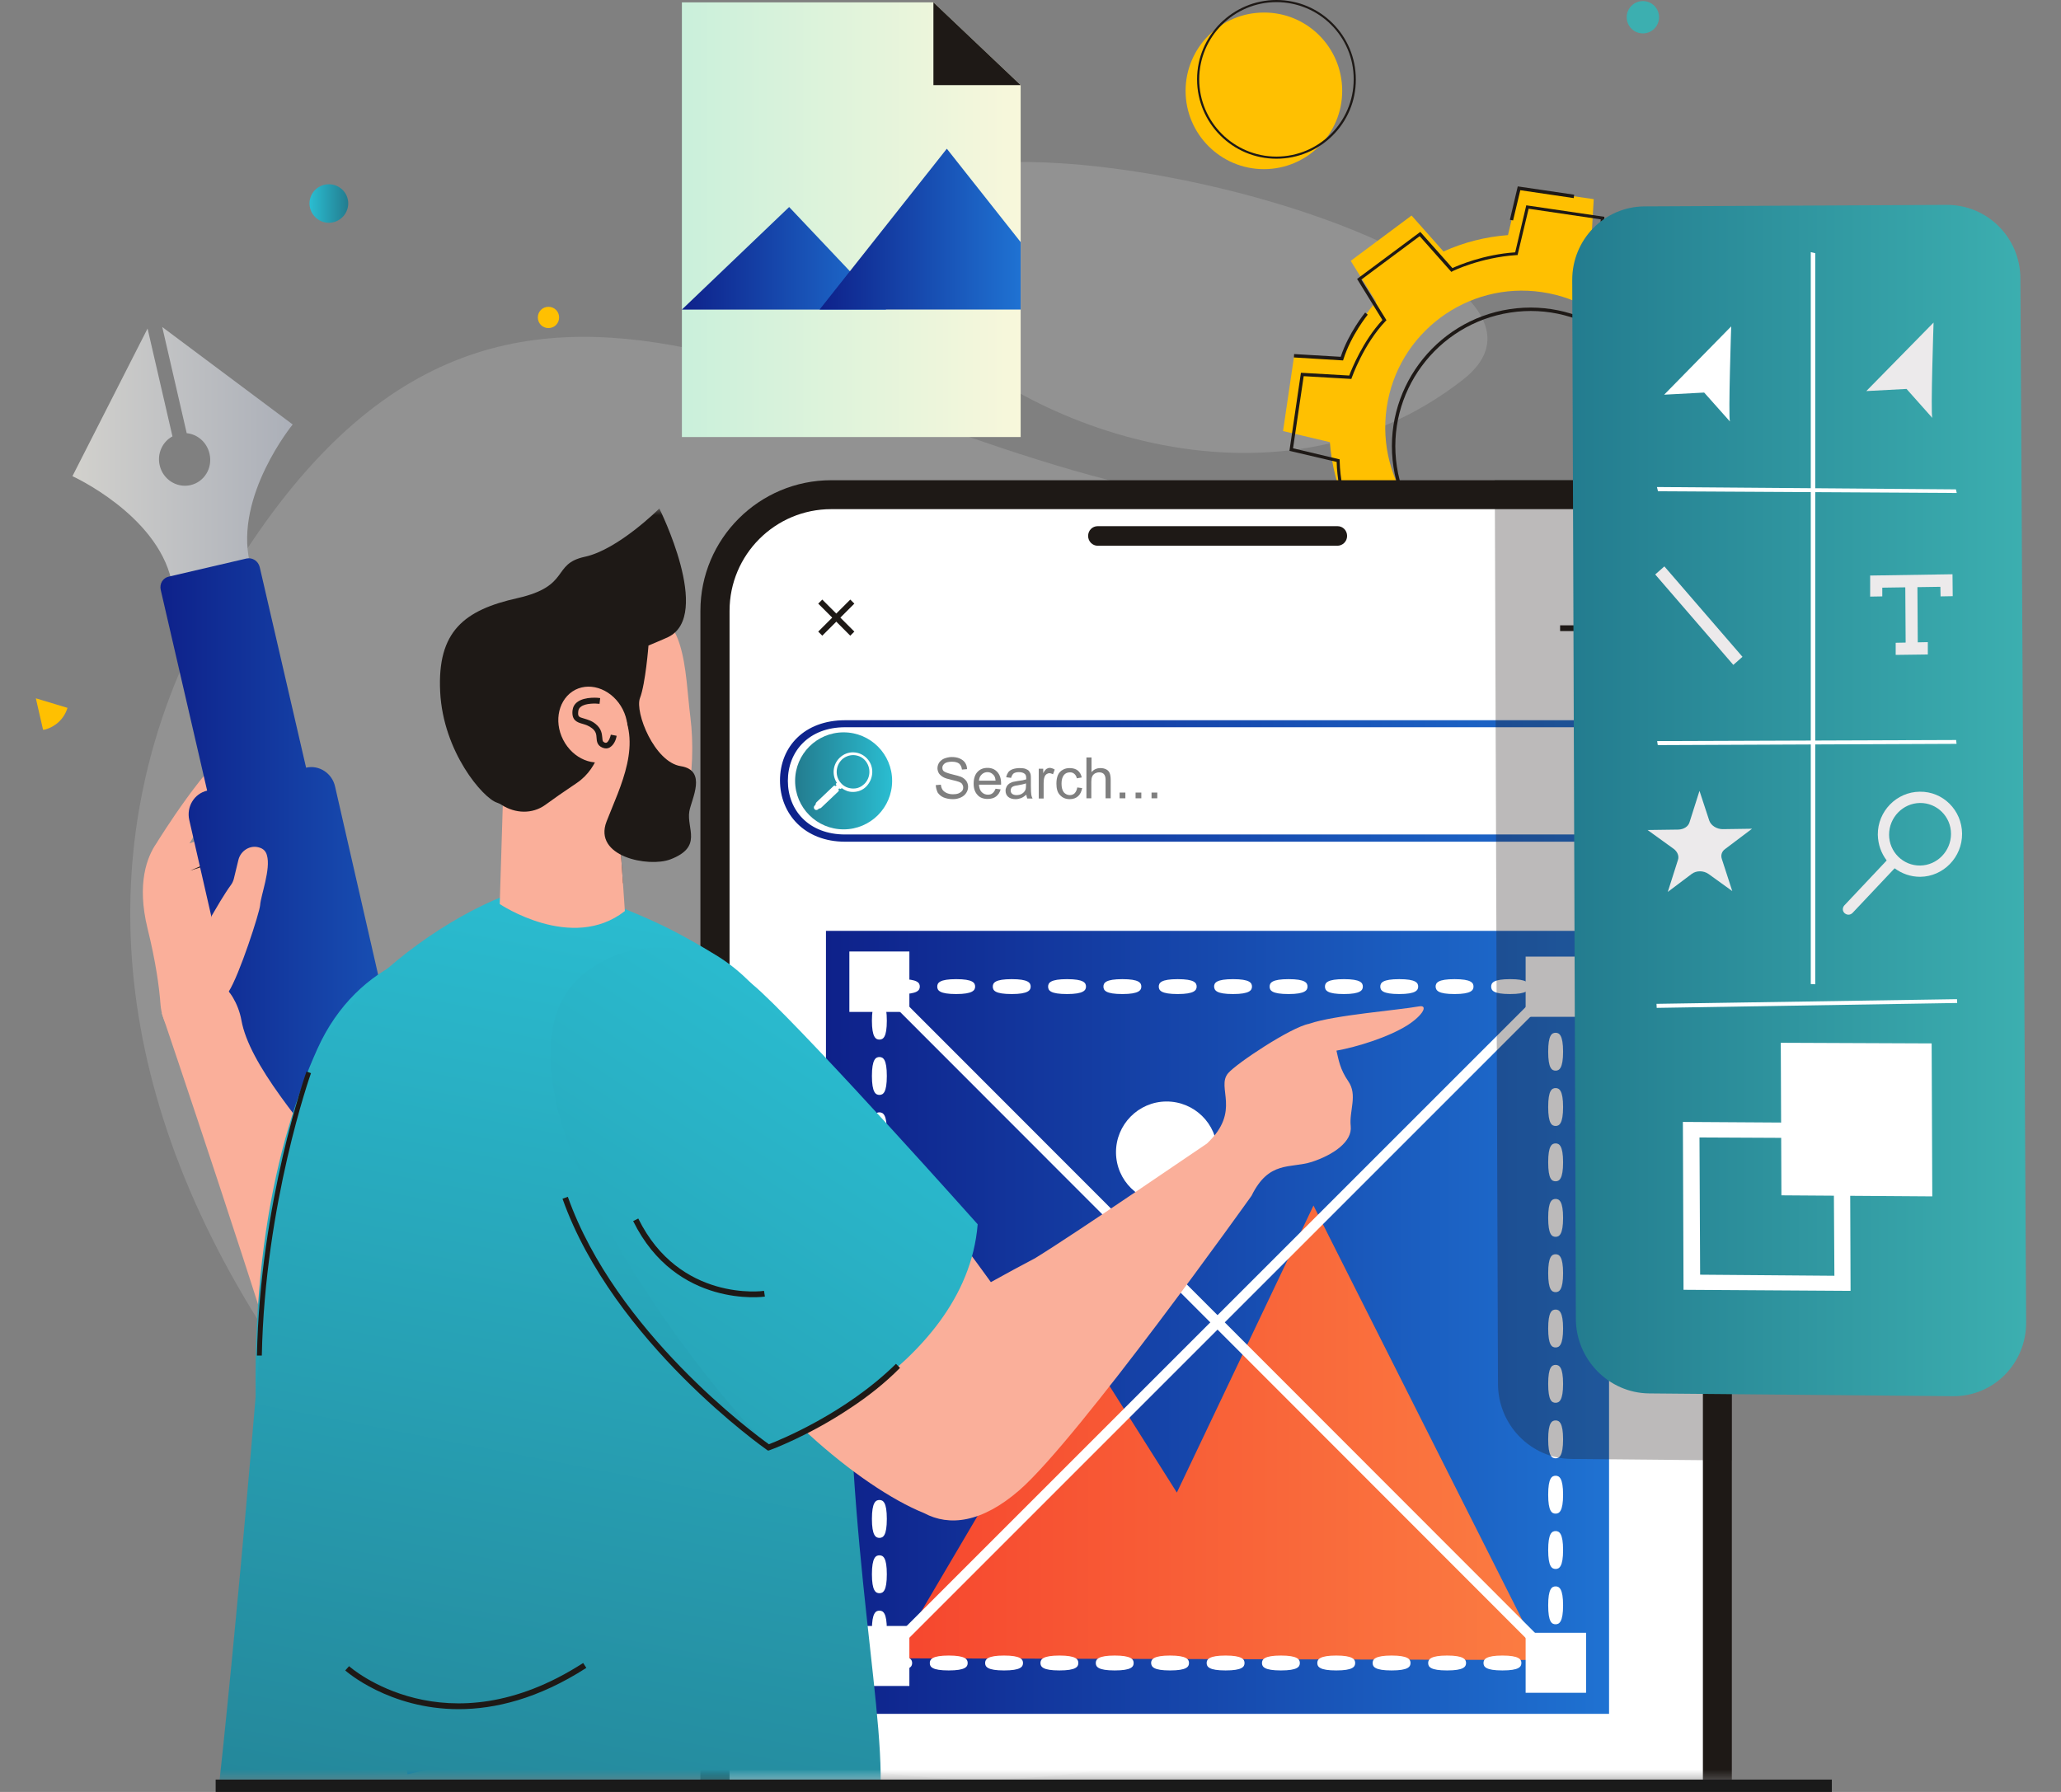<svg width="230" height="200" viewBox="0 0 230 200" fill="none" xmlns="http://www.w3.org/2000/svg">
<rect x="0" y="0" width="230" height="200" fill="#808080" stroke="none"/>
<g opacity="0.7">
<path opacity="0.2" d="M163.249 42.389C141.948 59.012 112.62 46.972 102.86 35.336C74.031 0.974 184.551 25.766 163.249 42.389Z" fill="white"/>
</g>
<g opacity="0.7">
<path opacity="0.2" d="M196.306 147.661C182.342 171.598 154.819 192.068 124.375 197.293C119.459 198.148 114.472 198.575 109.438 198.575C108.251 198.575 107.063 198.551 105.876 198.504C85.62 197.649 65.031 189.361 46.983 170.458C19.127 141.249 10.863 112.681 15.945 88.103C17.417 80.955 20.029 74.139 23.639 67.751C55.175 11.612 91.794 49.893 135.893 56.044C166.313 60.294 200.343 69.176 207.728 96.723C211.267 109.903 208.583 126.597 196.306 147.661Z" fill="white"/>
</g>
<path d="M21.003 116.718C19.198 115.935 18.082 114.106 17.916 112.159C17.773 110.14 17.37 107.291 16.467 103.634C15.232 98.599 16.42 95.607 17.465 94.111C17.607 93.873 23.354 84.588 26.394 83.187C27.059 82.878 28.032 83.686 27.51 84.327C25.539 86.797 21.146 94.135 21.146 94.135C21.146 94.135 28.507 91.404 29.053 92.211C29.362 92.686 29.956 95.275 30.407 97.412C30.668 98.623 30.027 99.858 28.911 100.333C26.774 101.259 25.206 102.185 24.921 102.684C24.636 103.206 24.85 104.037 25.04 104.607C28.198 106.626 26.394 111.233 25.729 112.634C25.159 116.98 22.974 117.597 21.003 116.718Z" fill="#FAAF9A"/>
<path d="M30.217 96.984L23.14 100.048C23.14 100.024 27.439 97.412 30.217 96.984Z" fill="#1E1916"/>
<path d="M29.79 94.419L21.217 97.174C21.217 97.174 26.964 94.586 29.79 94.419Z" fill="#1E1916"/>
<path d="M8.084 53.146L16.42 36.761L16.467 36.666L19.246 48.706C18.13 49.299 17.512 50.629 17.821 51.935C18.177 53.503 19.721 54.5 21.264 54.144C22.808 53.788 23.758 52.22 23.378 50.629C23.093 49.371 22.048 48.468 20.837 48.349L18.106 36.499L32.663 47.376C32.663 47.376 26.156 55.331 27.866 62.74L19.127 64.759C17.441 57.397 8.084 53.146 8.084 53.146Z" fill="url(#paint0_linear_585_9139)"/>
<path d="M61.754 194.277L37.389 87.77C37.056 86.298 35.608 85.348 34.159 85.681L28.982 63.287C28.816 62.622 28.175 62.194 27.51 62.337L18.842 64.356C18.177 64.498 17.773 65.163 17.94 65.852L23.117 88.245C21.668 88.578 20.789 90.05 21.122 91.522L45.487 198.029L61.754 194.277Z" fill="url(#paint1_linear_585_9139)"/>
<path d="M161.849 73.189L170.231 74.424L171.466 69.2C173.983 69.01 176.406 68.392 178.662 67.371L182.224 71.385L189.015 66.326L186.19 61.767C187.804 59.891 189.087 57.754 189.989 55.403L195.332 55.711L196.567 47.329L191.343 46.094C191.153 43.577 190.535 41.154 189.514 38.898L193.527 35.336L188.469 28.544L183.91 31.37C182.034 29.756 179.896 28.473 177.545 27.571L177.854 22.228L169.519 21.017L168.284 26.241C165.767 26.431 163.345 27.048 161.089 28.07L157.526 24.056L150.735 29.114L153.561 33.674C151.946 35.55 150.664 37.687 149.761 40.038L144.418 39.73L143.183 48.112L148.408 49.347C148.597 51.864 149.215 54.287 150.236 56.543L146.223 60.105L151.281 66.896L155.84 64.07C157.716 65.685 159.854 66.968 162.205 67.87L161.849 73.189ZM154.748 45.5C155.959 37.165 163.725 31.37 172.084 32.605C180.419 33.84 186.213 41.582 184.978 49.941C183.744 58.276 176.002 64.07 167.643 62.836C159.308 61.601 153.537 53.859 154.748 45.5Z" fill="#FFC001"/>
<path d="M168.498 24.531L169.376 20.803L175.669 21.729L175.622 22.109L169.661 21.23L168.854 24.602L168.498 24.531Z" fill="#1E1916"/>
<path d="M144.394 39.895L144.418 39.516L149.619 39.824C150.497 37.141 152.326 34.908 152.35 34.885L152.635 35.122C152.611 35.146 150.782 37.402 149.927 40.085L149.88 40.228L144.394 39.895Z" fill="#1E1916"/>
<path d="M158.453 58.157L158.714 57.896C167.025 66.588 176.833 61.102 176.928 61.031L177.118 61.363C177.023 61.434 166.978 67.039 158.453 58.157Z" fill="#1E1916"/>
<path d="M174.696 68.582C176.833 67.989 178.567 67.229 178.59 67.229L178.709 67.181L180.015 68.653L179.73 68.891L178.614 67.632C178.187 67.822 176.643 68.44 174.815 68.962L174.696 68.582Z" fill="#1E1916"/>
<path d="M143.896 50.32L145.178 41.605L150.569 41.914C150.83 41.225 152.088 38.067 154.273 35.716L151.447 31.133L158.5 25.884L162.086 29.922C162.703 29.637 165.553 28.402 169.091 28.164L170.326 22.916L179.042 24.198L178.733 29.589C179.469 29.874 183.031 31.323 184.955 33.294L189.538 30.468L194.786 37.521L190.773 41.083C191.081 41.676 192.316 44.217 192.53 48.088L197.778 49.323L196.496 58.038L191.105 57.73C190.844 58.418 189.562 61.648 187.401 63.928L190.227 68.511L183.174 73.759L179.588 69.722C178.97 70.031 176.192 71.313 172.582 71.479L171.347 76.728L162.632 75.445L162.941 70.055C162.276 69.817 159.355 68.725 156.743 66.35L152.16 69.176L146.911 62.123L150.925 58.561C150.592 57.943 149.262 55.26 149.167 51.555L143.896 50.32ZM145.487 41.985L144.299 50.035L149.5 51.27V51.413C149.595 55.616 151.281 58.489 151.281 58.513L151.352 58.656L147.363 62.194L152.207 68.701L156.743 65.899L156.838 65.994C159.782 68.701 163.107 69.746 163.131 69.769L163.273 69.817L162.965 75.136L171.015 76.324L172.25 71.147H172.392C176.501 70.957 179.493 69.366 179.516 69.342L179.635 69.271L183.174 73.26L189.704 68.392L186.902 63.856L186.997 63.761C189.443 61.268 190.749 57.492 190.773 57.445L190.82 57.302L196.14 57.611L197.327 49.56L192.15 48.326V48.183C191.936 43.814 190.369 41.083 190.345 41.059L190.274 40.916L194.264 37.378L189.419 30.871L184.86 33.721L184.765 33.602C182.746 31.465 178.495 29.85 178.448 29.85L178.329 29.803L178.638 24.483L170.588 23.296L169.353 28.473H169.21C165.221 28.734 162.11 30.254 162.086 30.278L161.967 30.349L158.429 26.359L151.922 31.204L154.724 35.74L154.629 35.835C152.16 38.423 150.877 42.104 150.853 42.151L150.806 42.294L145.487 41.985Z" fill="#1E1916"/>
<path d="M155.508 52.125C154.226 43.695 160.044 35.787 168.474 34.505C176.904 33.222 184.812 39.041 186.095 47.471C187.377 55.901 181.559 63.809 173.128 65.091C164.698 66.397 156.79 60.579 155.508 52.125ZM185.738 47.542C184.48 39.302 176.762 33.626 168.545 34.885C160.305 36.143 154.629 43.861 155.888 52.078C157.147 60.318 164.864 65.994 173.081 64.735C181.298 63.477 186.997 55.759 185.738 47.542Z" fill="#1E1916"/>
<path d="M7.515 79.055L7.538 79.008L4 77.939L4.807 81.454L4.997 81.43C6.137 81.145 7.135 80.266 7.515 79.055Z" fill="#FFC001"/>
<path d="M185.145 1.923C185.145 2.921 184.337 3.728 183.34 3.728C182.343 3.728 181.535 2.921 181.535 1.923C181.535 0.926 182.343 0.119 183.34 0.119C184.337 0.119 185.145 0.926 185.145 1.923Z" fill="#3CAFB0"/>
<path d="M62.395 35.431C62.395 36.096 61.872 36.618 61.207 36.618C60.542 36.618 60.02 36.096 60.02 35.431C60.02 34.766 60.542 34.244 61.207 34.244C61.872 34.244 62.395 34.766 62.395 35.431Z" fill="#FFC001"/>
<path d="M38.861 22.703C38.861 23.89 37.887 24.864 36.7 24.864C35.513 24.864 34.539 23.89 34.539 22.703C34.539 21.515 35.513 20.565 36.7 20.565C37.887 20.565 38.861 21.515 38.861 22.703Z" fill="url(#paint2_linear_585_9139)"/>
<mask id="mask0_585_9139" style="mask-type:luminance" maskUnits="userSpaceOnUse" x="70" y="52" width="126" height="147">
<path d="M195.475 52.102H70.873V198.623H195.475V52.102Z" fill="white"/>
</mask>
<g mask="url(#mask0_585_9139)">
<path d="M193.266 68.178V260.009C193.266 268.06 186.712 274.59 178.685 274.59H140.31V274.567H91.889C88.73 274.377 85.833 273.189 83.53 271.289C80.253 268.606 78.163 264.545 78.163 260.009V68.178C78.163 60.128 84.717 53.598 92.767 53.598H178.685C186.736 53.598 193.266 60.128 193.266 68.178Z" fill="#1E1916"/>
<path d="M190.037 68.178V260.009C190.037 266.279 184.955 271.361 178.685 271.361H92.767C86.498 271.361 81.416 266.279 81.416 260.009V68.178C81.416 61.909 86.498 56.827 92.767 56.827H178.685C184.955 56.827 190.037 61.909 190.037 68.178Z" fill="white"/>
<path d="M149.262 58.727H122.499C121.905 58.727 121.43 59.202 121.43 59.819C121.43 60.413 121.905 60.912 122.499 60.912H149.239C149.832 60.912 150.331 60.437 150.331 59.819C150.331 59.202 149.856 58.727 149.262 58.727Z" fill="#1E1916"/>
<path d="M94.888 66.918L91.31 70.494L91.764 70.948L95.341 67.372L94.888 66.918Z" fill="#1E1916"/>
<path d="M91.764 66.918L91.311 67.372L94.887 70.949L95.341 70.495L91.764 66.918Z" fill="#1E1916"/>
<path d="M179.849 69.793H174.102V70.435H179.849V69.793Z" fill="#1E1916"/>
<path d="M179.564 103.895H92.174V191.285H179.564V103.895Z" fill="url(#paint3_linear_585_9139)"/>
<path d="M172.131 185.277L146.579 134.552L131.333 166.587L120.623 149.632L99.726 185.087L172.131 185.277Z" fill="url(#paint4_linear_585_9139)"/>
<path d="M124.541 128.639C124.565 131.774 127.13 134.267 130.241 134.243C133.375 134.22 135.869 131.655 135.845 128.544C135.821 125.409 133.257 122.916 130.146 122.94C127.035 122.963 124.518 125.528 124.541 128.639Z" fill="white"/>
<path d="M98.558 109.442L97.752 110.248L173.199 185.759L174.005 184.953L98.558 109.442Z" fill="white"/>
<path d="M173.214 109.444L97.736 184.923L98.542 185.729L174.02 110.25L173.214 109.444Z" fill="white"/>
<path d="M99.678 186.44C101.53 186.44 101.791 186.036 101.791 185.609C101.791 185.205 101.53 184.778 99.678 184.778C97.826 184.778 97.564 185.205 97.564 185.609C97.564 186.036 97.826 186.44 99.678 186.44Z" fill="white"/>
<path d="M105.876 186.44C107.728 186.44 107.989 186.036 107.989 185.609C107.989 185.205 107.752 184.778 105.876 184.778C104.024 184.778 103.762 185.205 103.762 185.609C103.762 186.036 104 186.44 105.876 186.44Z" fill="white"/>
<path d="M112.05 186.44C113.903 186.44 114.164 186.036 114.164 185.609C114.164 185.205 113.903 184.778 112.05 184.778C110.198 184.778 109.937 185.205 109.937 185.609C109.937 186.036 110.198 186.44 112.05 186.44Z" fill="white"/>
<path d="M118.225 186.44C120.077 186.44 120.338 186.036 120.338 185.609C120.338 185.205 120.101 184.778 118.225 184.778C116.372 184.778 116.111 185.205 116.111 185.609C116.111 186.036 116.372 186.44 118.225 186.44Z" fill="white"/>
<path d="M124.399 186.44C126.251 186.44 126.512 186.036 126.512 185.609C126.512 185.205 126.251 184.778 124.399 184.778C122.547 184.778 122.285 185.205 122.285 185.609C122.285 186.036 122.547 186.44 124.399 186.44Z" fill="white"/>
<path d="M130.573 186.44C132.426 186.44 132.687 186.036 132.687 185.609C132.687 185.205 132.426 184.778 130.573 184.778C128.721 184.778 128.46 185.205 128.46 185.609C128.483 186.036 128.721 186.44 130.573 186.44Z" fill="white"/>
<path d="M136.771 186.44C138.624 186.44 138.885 186.036 138.885 185.609C138.885 185.205 138.624 184.778 136.771 184.778C134.919 184.778 134.658 185.205 134.658 185.609C134.658 186.036 134.919 186.44 136.771 186.44Z" fill="white"/>
<path d="M142.946 186.44C144.798 186.44 145.059 186.036 145.059 185.609C145.059 185.205 144.798 184.778 142.946 184.778C141.093 184.778 140.832 185.205 140.832 185.609C140.832 186.036 141.093 186.44 142.946 186.44Z" fill="white"/>
<path d="M149.12 186.44C150.972 186.44 151.233 186.036 151.233 185.609C151.233 185.205 150.972 184.778 149.12 184.778C147.268 184.778 147.006 185.205 147.006 185.609C147.006 186.036 147.268 186.44 149.12 186.44Z" fill="white"/>
<path d="M155.294 186.44C157.146 186.44 157.408 186.036 157.408 185.609C157.408 185.205 157.146 184.778 155.294 184.778C153.442 184.778 153.181 185.205 153.181 185.609C153.181 186.036 153.442 186.44 155.294 186.44Z" fill="white"/>
<path d="M161.492 186.44C163.344 186.44 163.606 186.036 163.606 185.609C163.606 185.205 163.344 184.778 161.492 184.778C159.64 184.778 159.379 185.205 159.379 185.609C159.379 186.036 159.616 186.44 161.492 186.44Z" fill="white"/>
<path d="M167.666 186.44C169.519 186.44 169.78 186.036 169.78 185.609C169.78 185.205 169.519 184.778 167.666 184.778C165.814 184.778 165.553 185.205 165.553 185.609C165.553 186.036 165.814 186.44 167.666 186.44Z" fill="white"/>
<path d="M172.772 186.725L173.2 186.417C173.319 186.417 173.461 186.44 173.604 186.44L174.435 186.464L174.458 185.372C174.458 185.348 174.458 185.324 174.458 185.301L175.028 184.731L174.435 184.754C174.34 183.448 173.983 183.258 173.627 183.258C173.247 183.258 172.891 183.472 172.82 184.826C172.202 184.921 171.751 185.111 171.751 185.609C171.751 186.084 172.202 186.298 172.796 186.369V186.725H172.772Z" fill="white"/>
<path d="M173.603 181.287C174.007 181.287 174.435 181.026 174.435 179.174C174.435 177.321 174.007 177.06 173.603 177.06C173.176 177.06 172.772 177.321 172.772 179.174C172.772 181.05 173.176 181.287 173.603 181.287Z" fill="white"/>
<path d="M173.603 175.113C174.007 175.113 174.435 174.852 174.435 172.999C174.435 171.147 174.007 170.886 173.603 170.886C173.176 170.886 172.772 171.147 172.772 172.999C172.772 174.852 173.176 175.113 173.603 175.113Z" fill="white"/>
<path d="M173.603 168.938C174.007 168.938 174.435 168.677 174.435 166.825C174.435 164.973 174.007 164.711 173.603 164.711C173.176 164.711 172.772 164.973 172.772 166.825C172.772 168.677 173.176 168.938 173.603 168.938Z" fill="white"/>
<path d="M173.603 162.764C174.007 162.764 174.435 162.503 174.435 160.651C174.435 158.798 174.007 158.537 173.603 158.537C173.176 158.537 172.772 158.798 172.772 160.651C172.772 162.503 173.176 162.764 173.603 162.764Z" fill="white"/>
<path d="M173.603 156.566C174.007 156.566 174.435 156.305 174.435 154.452C174.435 152.6 174.007 152.339 173.603 152.339C173.176 152.339 172.772 152.6 172.772 154.452C172.772 156.328 173.176 156.566 173.603 156.566Z" fill="white"/>
<path d="M173.603 150.392C174.007 150.392 174.435 150.13 174.435 148.278C174.435 146.426 174.007 146.165 173.603 146.165C173.176 146.165 172.772 146.426 172.772 148.278C172.772 150.13 173.176 150.392 173.603 150.392Z" fill="white"/>
<path d="M173.603 144.217C174.007 144.217 174.435 143.956 174.435 142.104C174.435 140.251 174.007 139.99 173.603 139.99C173.176 139.99 172.772 140.251 172.772 142.104C172.772 143.956 173.176 144.217 173.603 144.217Z" fill="white"/>
<path d="M173.603 138.043C174.007 138.043 174.435 137.782 174.435 135.929C174.435 134.077 174.007 133.816 173.603 133.816C173.176 133.816 172.772 134.077 172.772 135.929C172.772 137.782 173.176 138.043 173.603 138.043Z" fill="white"/>
<path d="M173.603 131.845C174.007 131.845 174.435 131.584 174.435 129.732C174.435 127.879 174.007 127.618 173.603 127.618C173.176 127.618 172.772 127.879 172.772 129.732C172.772 131.608 173.176 131.845 173.603 131.845Z" fill="white"/>
<path d="M173.603 125.671C174.007 125.671 174.435 125.41 174.435 123.557C174.435 121.705 174.007 121.444 173.603 121.444C173.176 121.444 172.772 121.705 172.772 123.557C172.772 125.41 173.176 125.671 173.603 125.671Z" fill="white"/>
<path d="M173.603 119.497C174.007 119.497 174.435 119.235 174.435 117.383C174.435 115.531 174.007 115.27 173.603 115.27C173.176 115.27 172.772 115.531 172.772 117.383C172.772 119.235 173.176 119.497 173.603 119.497Z" fill="white"/>
<path d="M168.521 110.947C170.374 110.947 170.635 110.52 170.635 110.116C170.635 109.689 170.374 109.285 168.521 109.285C166.669 109.285 166.408 109.689 166.408 110.116C166.408 110.544 166.645 110.947 168.521 110.947Z" fill="white"/>
<path d="M162.323 110.947C164.176 110.947 164.437 110.52 164.437 110.116C164.437 109.689 164.176 109.285 162.323 109.285C160.471 109.285 160.21 109.689 160.21 110.116C160.234 110.544 160.471 110.947 162.323 110.947Z" fill="white"/>
<path d="M156.149 110.947C158.001 110.947 158.263 110.52 158.263 110.116C158.263 109.689 158.001 109.285 156.149 109.285C154.297 109.285 154.036 109.689 154.036 110.116C154.036 110.544 154.297 110.947 156.149 110.947Z" fill="white"/>
<path d="M149.975 110.947C151.827 110.947 152.088 110.52 152.088 110.116C152.088 109.689 151.827 109.285 149.975 109.285C148.123 109.285 147.861 109.689 147.861 110.116C147.861 110.544 148.123 110.947 149.975 110.947Z" fill="white"/>
<path d="M143.801 110.947C145.653 110.947 145.914 110.52 145.914 110.116C145.914 109.689 145.653 109.285 143.801 109.285C141.948 109.285 141.687 109.689 141.687 110.116C141.687 110.544 141.924 110.947 143.801 110.947Z" fill="white"/>
<path d="M137.603 110.947C139.455 110.947 139.716 110.52 139.716 110.116C139.716 109.689 139.455 109.285 137.603 109.285C135.75 109.285 135.489 109.689 135.489 110.116C135.513 110.544 135.75 110.947 137.603 110.947Z" fill="white"/>
<path d="M131.428 110.947C133.28 110.947 133.542 110.52 133.542 110.116C133.542 109.689 133.28 109.285 131.428 109.285C129.576 109.285 129.315 109.689 129.315 110.116C129.315 110.544 129.576 110.947 131.428 110.947Z" fill="white"/>
<path d="M125.254 110.947C127.106 110.947 127.367 110.52 127.367 110.116C127.367 109.689 127.106 109.285 125.254 109.285C123.402 109.285 123.14 109.689 123.14 110.116C123.14 110.544 123.402 110.947 125.254 110.947Z" fill="white"/>
<path d="M119.08 110.947C120.932 110.947 121.193 110.52 121.193 110.116C121.193 109.689 120.932 109.285 119.08 109.285C117.227 109.285 116.966 109.689 116.966 110.116C116.966 110.544 117.204 110.947 119.08 110.947Z" fill="white"/>
<path d="M112.905 110.947C114.758 110.947 115.019 110.52 115.019 110.116C115.019 109.689 114.758 109.285 112.905 109.285C111.053 109.285 110.792 109.689 110.792 110.116C110.792 110.544 111.029 110.947 112.905 110.947Z" fill="white"/>
<path d="M106.707 110.947C108.56 110.947 108.821 110.52 108.821 110.116C108.821 109.689 108.56 109.285 106.707 109.285C104.855 109.285 104.594 109.689 104.594 110.116C104.594 110.544 104.855 110.947 106.707 110.947Z" fill="white"/>
<path d="M100.533 110.947C102.385 110.947 102.646 110.52 102.646 110.116C102.646 109.689 102.385 109.285 100.533 109.285C98.681 109.285 98.419 109.689 98.419 110.116C98.419 110.544 98.681 110.947 100.533 110.947Z" fill="white"/>
<path d="M98.134 116.029C98.562 116.029 98.966 115.768 98.966 113.916C98.966 112.063 98.562 111.802 98.134 111.802C97.731 111.802 97.303 112.063 97.303 113.916C97.303 115.768 97.731 116.029 98.134 116.029Z" fill="white"/>
<path d="M98.134 122.204C98.562 122.204 98.966 121.942 98.966 120.09C98.966 118.238 98.562 117.977 98.134 117.977C97.731 117.977 97.303 118.238 97.303 120.09C97.303 121.942 97.731 122.204 98.134 122.204Z" fill="white"/>
<path d="M98.134 128.378C98.562 128.378 98.966 128.117 98.966 126.264C98.966 124.412 98.562 124.151 98.134 124.151C97.731 124.151 97.303 124.412 97.303 126.264C97.303 128.117 97.731 128.378 98.134 128.378Z" fill="white"/>
<path d="M98.134 134.552C98.562 134.552 98.966 134.291 98.966 132.439C98.966 130.586 98.562 130.325 98.134 130.325C97.731 130.325 97.303 130.586 97.303 132.439C97.303 134.315 97.731 134.552 98.134 134.552Z" fill="white"/>
<path d="M98.134 140.727C98.562 140.727 98.966 140.465 98.966 138.613C98.966 136.761 98.562 136.5 98.134 136.5C97.731 136.5 97.303 136.761 97.303 138.613C97.303 140.489 97.731 140.727 98.134 140.727Z" fill="white"/>
<path d="M98.134 146.925C98.562 146.925 98.966 146.664 98.966 144.811C98.966 142.959 98.562 142.698 98.134 142.698C97.731 142.698 97.303 142.959 97.303 144.811C97.303 146.664 97.731 146.925 98.134 146.925Z" fill="white"/>
<path d="M98.134 153.099C98.562 153.099 98.966 152.838 98.966 150.986C98.966 149.133 98.562 148.872 98.134 148.872C97.731 148.872 97.303 149.133 97.303 150.986C97.303 152.838 97.731 153.099 98.134 153.099Z" fill="white"/>
<path d="M98.134 159.273C98.562 159.273 98.966 159.012 98.966 157.16C98.966 155.308 98.562 155.046 98.134 155.046C97.731 155.046 97.303 155.308 97.303 157.16C97.303 159.036 97.731 159.273 98.134 159.273Z" fill="white"/>
<path d="M98.134 165.448C98.562 165.448 98.966 165.186 98.966 163.334C98.966 161.482 98.562 161.221 98.134 161.221C97.731 161.221 97.303 161.482 97.303 163.334C97.303 165.21 97.731 165.448 98.134 165.448Z" fill="white"/>
<path d="M98.134 171.645C98.562 171.645 98.966 171.384 98.966 169.532C98.966 167.68 98.562 167.418 98.134 167.418C97.731 167.418 97.303 167.68 97.303 169.532C97.303 171.384 97.731 171.645 98.134 171.645Z" fill="white"/>
<path d="M98.134 177.82C98.562 177.82 98.966 177.559 98.966 175.706C98.966 173.854 98.562 173.593 98.134 173.593C97.731 173.593 97.303 173.854 97.303 175.706C97.303 177.559 97.731 177.82 98.134 177.82Z" fill="white"/>
<path d="M98.134 183.994C98.562 183.994 98.966 183.733 98.966 181.881C98.966 180.028 98.562 179.767 98.134 179.767C97.731 179.767 97.303 180.028 97.303 181.881C97.303 183.757 97.731 183.994 98.134 183.994Z" fill="white"/>
<path d="M100.913 182.047H95.332V187.627H100.913V182.047Z" fill="white"/>
<path d="M94.786 181.477V188.174H101.483V181.477H94.786ZM100.367 187.058H95.902V182.593H100.367V187.058Z" fill="white"/>
<path d="M176.406 182.807H170.825V188.388H176.406V182.807Z" fill="white"/>
<path d="M170.255 182.237V188.934H176.999V182.237H170.255ZM175.836 187.817H171.371V183.377H175.836V187.817Z" fill="white"/>
<path d="M100.913 106.792H95.332V112.372H100.913V106.792Z" fill="white"/>
<path d="M94.786 106.198V112.942H101.483V106.198H94.786ZM100.367 111.802H95.902V107.338H100.367V111.802Z" fill="white"/>
<path d="M176.406 107.338H170.825V112.919H176.406V107.338Z" fill="white"/>
<path d="M170.255 106.768V113.489H176.999V106.768H170.255ZM175.836 112.349H171.371V107.884H175.836V112.349Z" fill="white"/>
</g>
<mask id="mask1_585_9139" style="mask-type:luminance" maskUnits="userSpaceOnUse" x="70" y="52" width="126" height="147">
<path d="M195.475 52.102H70.873V198.623H195.475V52.102Z" fill="white"/>
</mask>
<g mask="url(#mask1_585_9139)">
<path d="M177.451 80.385H94.311C89.752 80.385 87.044 83.353 87.044 87.105C87.044 90.834 89.775 93.945 94.311 93.945H177.451C182.01 93.945 185.026 90.715 185.026 86.987C185.026 83.234 181.986 80.385 177.451 80.385ZM177.451 93.137H94.311C90.274 93.137 87.923 90.454 87.923 87.153C87.923 83.852 90.274 81.168 94.311 81.168H177.451C181.464 81.168 184.052 83.709 184.052 87.01C184.052 90.311 181.464 93.137 177.451 93.137Z" fill="url(#paint5_linear_585_9139)"/>
<path d="M94.145 92.567C97.135 92.567 99.559 90.143 99.559 87.153C99.559 84.162 97.135 81.738 94.145 81.738C91.155 81.738 88.731 84.162 88.731 87.153C88.731 90.143 91.155 92.567 94.145 92.567Z" fill="url(#paint6_linear_585_9139)"/>
<path d="M96.757 84.659C96.353 84.232 95.831 83.994 95.261 83.971C94.691 83.947 94.145 84.16 93.717 84.564C92.934 85.3 92.815 86.488 93.385 87.366L93.314 87.438C93.266 87.485 93.266 87.556 93.314 87.58L93.361 87.628L93.243 87.746L93.219 87.723C93.171 87.675 93.076 87.675 93.029 87.723L91.129 89.527C91.058 89.599 91.01 89.717 91.01 89.812L90.915 89.907C90.796 90.026 90.796 90.192 90.891 90.311C90.939 90.359 91.01 90.406 91.082 90.406H91.105C91.177 90.406 91.224 90.382 91.295 90.335L91.39 90.24C91.485 90.24 91.58 90.216 91.675 90.121L93.575 88.316C93.623 88.269 93.623 88.174 93.575 88.126L93.551 88.103L93.67 87.984L93.717 88.031C93.741 88.055 93.765 88.055 93.789 88.055C93.812 88.055 93.836 88.031 93.86 88.031L93.931 87.96C94.287 88.221 94.691 88.388 95.142 88.388C95.19 88.388 95.237 88.388 95.285 88.388C95.807 88.364 96.282 88.174 96.662 87.794C97.517 86.915 97.588 85.538 96.757 84.659ZM96.448 87.509C96.116 87.818 95.712 88.008 95.261 88.008H95.142C94.644 87.984 94.192 87.794 93.86 87.414C93.171 86.678 93.219 85.49 93.955 84.778C94.287 84.469 94.739 84.279 95.213 84.279H95.261C95.76 84.303 96.211 84.493 96.543 84.873C97.208 85.633 97.185 86.796 96.448 87.509Z" fill="white"/>
<g opacity="0.5">
<path d="M104.427 87.628L104.997 87.58C105.021 87.818 105.092 88.008 105.187 88.15C105.282 88.293 105.449 88.412 105.639 88.507C105.852 88.602 106.09 88.649 106.351 88.649C106.588 88.649 106.778 88.625 106.968 88.554C107.135 88.483 107.277 88.388 107.372 88.269C107.467 88.15 107.491 88.008 107.491 87.889C107.491 87.747 107.443 87.628 107.372 87.509C107.301 87.39 107.158 87.319 106.968 87.248C106.85 87.2 106.565 87.129 106.161 87.034C105.734 86.939 105.449 86.844 105.282 86.749C105.069 86.63 104.902 86.488 104.784 86.322C104.689 86.156 104.617 85.966 104.617 85.752C104.617 85.514 104.689 85.301 104.807 85.111C104.95 84.921 105.14 84.754 105.377 84.659C105.639 84.564 105.9 84.493 106.209 84.493C106.541 84.493 106.85 84.541 107.111 84.659C107.372 84.778 107.562 84.921 107.705 85.134C107.847 85.348 107.918 85.585 107.918 85.847L107.348 85.894C107.325 85.609 107.206 85.396 107.04 85.229C106.85 85.087 106.588 85.016 106.232 85.016C105.876 85.016 105.591 85.087 105.425 85.206C105.259 85.348 105.164 85.491 105.164 85.68C105.164 85.847 105.211 85.989 105.33 86.084C105.449 86.179 105.757 86.298 106.232 86.417C106.731 86.535 107.063 86.63 107.253 86.702C107.515 86.82 107.705 86.987 107.847 87.177C107.966 87.367 108.037 87.58 108.037 87.818C108.037 88.055 107.966 88.293 107.823 88.507C107.681 88.72 107.491 88.886 107.23 89.005C106.968 89.124 106.683 89.195 106.351 89.195C105.947 89.195 105.591 89.124 105.306 89.005C105.021 88.886 104.807 88.696 104.641 88.459C104.522 88.198 104.451 87.936 104.427 87.628Z" fill="black"/>
<path d="M111.101 88.031L111.67 88.103C111.575 88.435 111.409 88.696 111.172 88.886C110.934 89.076 110.602 89.171 110.222 89.171C109.747 89.171 109.343 89.029 109.082 88.72C108.797 88.411 108.655 88.008 108.655 87.461C108.655 86.915 108.797 86.464 109.082 86.155C109.367 85.847 109.747 85.704 110.198 85.704C110.649 85.704 111.006 85.847 111.29 86.155C111.575 86.464 111.718 86.891 111.718 87.438C111.718 87.461 111.718 87.509 111.718 87.58H109.248C109.272 87.936 109.367 88.221 109.557 88.411C109.747 88.601 109.984 88.696 110.246 88.696C110.459 88.696 110.626 88.649 110.768 88.53C110.887 88.435 111.006 88.269 111.101 88.031ZM109.248 87.129H111.101C111.077 86.844 111.006 86.63 110.887 86.511C110.697 86.298 110.483 86.179 110.198 86.179C109.937 86.179 109.723 86.274 109.557 86.44C109.367 86.606 109.272 86.844 109.248 87.129Z" fill="black"/>
<path d="M114.544 88.696C114.33 88.863 114.14 89.005 113.95 89.076C113.76 89.148 113.546 89.195 113.333 89.195C112.976 89.195 112.691 89.1 112.502 88.934C112.312 88.768 112.217 88.53 112.217 88.245C112.217 88.079 112.264 87.936 112.335 87.794C112.407 87.652 112.502 87.557 112.62 87.462C112.739 87.39 112.881 87.319 113.024 87.272C113.143 87.248 113.309 87.224 113.523 87.177C113.974 87.129 114.306 87.058 114.52 86.987C114.52 86.915 114.52 86.868 114.52 86.844C114.52 86.607 114.473 86.464 114.354 86.369C114.211 86.251 113.998 86.179 113.713 86.179C113.451 86.179 113.261 86.227 113.119 86.322C113 86.417 112.905 86.583 112.834 86.82L112.288 86.749C112.335 86.512 112.43 86.322 112.525 86.179C112.644 86.037 112.81 85.918 113.024 85.847C113.238 85.775 113.499 85.728 113.784 85.728C114.069 85.728 114.306 85.752 114.473 85.823C114.639 85.894 114.781 85.966 114.853 86.084C114.924 86.179 114.995 86.322 115.019 86.464C115.042 86.559 115.042 86.725 115.042 86.987V87.723C115.042 88.245 115.066 88.578 115.09 88.72C115.114 88.863 115.161 88.981 115.232 89.124H114.639C114.591 88.981 114.544 88.839 114.544 88.696ZM114.496 87.438C114.283 87.509 113.998 87.58 113.57 87.652C113.333 87.675 113.166 87.723 113.071 87.77C112.976 87.818 112.905 87.865 112.858 87.96C112.81 88.031 112.786 88.126 112.786 88.222C112.786 88.364 112.834 88.507 112.953 88.602C113.071 88.696 113.238 88.744 113.451 88.744C113.665 88.744 113.855 88.696 114.021 88.602C114.188 88.507 114.306 88.388 114.401 88.222C114.473 88.103 114.496 87.913 114.496 87.652V87.438Z" fill="black"/>
<path d="M115.921 89.1V85.799H116.42V86.298C116.539 86.06 116.657 85.918 116.776 85.823C116.895 85.752 117.014 85.704 117.132 85.704C117.322 85.704 117.512 85.775 117.702 85.894L117.512 86.416C117.37 86.345 117.227 86.298 117.109 86.298C116.99 86.298 116.871 86.345 116.776 86.416C116.681 86.488 116.61 86.583 116.562 86.725C116.491 86.915 116.467 87.153 116.467 87.39V89.124H115.921V89.1Z" fill="black"/>
<path d="M120.219 87.889L120.766 87.96C120.694 88.34 120.552 88.649 120.314 88.863C120.077 89.076 119.768 89.195 119.388 89.195C118.937 89.195 118.581 89.053 118.296 88.744C118.011 88.459 117.892 88.031 117.892 87.462C117.892 87.105 117.94 86.797 118.058 86.512C118.177 86.251 118.367 86.037 118.605 85.918C118.842 85.775 119.103 85.728 119.388 85.728C119.744 85.728 120.053 85.823 120.267 85.989C120.504 86.179 120.647 86.44 120.718 86.773L120.172 86.868C120.124 86.654 120.029 86.488 119.887 86.369C119.744 86.251 119.602 86.203 119.412 86.203C119.127 86.203 118.889 86.298 118.723 86.512C118.557 86.725 118.462 87.034 118.462 87.462C118.462 87.913 118.557 88.222 118.723 88.435C118.889 88.625 119.127 88.744 119.388 88.744C119.602 88.744 119.792 88.673 119.934 88.53C120.077 88.364 120.172 88.174 120.219 87.889Z" fill="black"/>
<path d="M121.241 89.1V84.54H121.811V86.179C122.072 85.87 122.404 85.728 122.808 85.728C123.046 85.728 123.259 85.775 123.449 85.87C123.639 85.965 123.758 86.108 123.829 86.274C123.9 86.44 123.948 86.701 123.948 87.01V89.1H123.378V87.01C123.378 86.725 123.307 86.535 123.188 86.393C123.069 86.274 122.903 86.203 122.666 86.203C122.499 86.203 122.333 86.25 122.191 86.322C122.048 86.417 121.929 86.535 121.882 86.678C121.811 86.82 121.787 87.034 121.787 87.295V89.1H121.241Z" fill="black"/>
<path d="M124.945 89.1V88.459H125.586V89.1H124.945Z" fill="black"/>
<path d="M126.726 89.1V88.459H127.367V89.1H126.726Z" fill="black"/>
<path d="M128.507 89.1V88.459H129.149V89.1H128.507Z" fill="black"/>
</g>
</g>
<g opacity="0.3">
<path d="M193.266 68.179V163.002L175.361 162.836C170.849 162.788 167.192 159.06 167.168 154.477L166.812 53.574H178.662C186.712 53.598 193.266 60.129 193.266 68.179Z" fill="#1E1916"/>
</g>
<path d="M113.903 48.777H76.097V0.261H104.166L113.903 9.499V48.777Z" fill="url(#paint7_linear_585_9139)"/>
<path d="M76.097 34.553L88.066 23.106L98.894 34.553H76.097Z" fill="url(#paint8_linear_585_9139)"/>
<path d="M91.461 34.552L105.662 16.599L113.903 27.024V34.552H91.461Z" fill="url(#paint9_linear_585_9139)"/>
<path d="M104.166 0.261L113.903 9.499H104.166V0.261Z" fill="#1E1916"/>
<path d="M184.028 155.521L217.94 155.83C222.475 155.878 226.132 152.173 226.109 147.59L225.468 31.062C225.444 26.502 221.763 22.845 217.251 22.869L183.53 23.035C179.042 23.059 175.432 26.74 175.456 31.275L175.859 147.162C175.859 151.722 179.516 155.474 184.028 155.521Z" fill="url(#paint10_linear_585_9139)"/>
<path d="M193.053 47.043C192.863 46.473 193.195 36.428 193.195 36.428L185.715 44.051L190.179 43.814L193.053 47.043Z" fill="white"/>
<path d="M215.636 46.64C215.446 46.046 215.779 36.001 215.779 36.001L208.274 43.648L212.763 43.41L215.636 46.64Z" fill="#ECEAEB"/>
<path d="M216.562 66.564L217.916 66.54L217.892 64.094L208.702 64.237V66.588L210.056 66.564V65.59L216.539 65.495L216.562 66.564Z" fill="#ECEAEB"/>
<path d="M212.668 72.596L214.021 72.572L213.974 64.854L212.62 64.878L212.668 72.596Z" fill="#ECEAEB"/>
<path d="M211.552 73.094L215.138 73.047V71.669L211.552 71.741V73.094Z" fill="#ECEAEB"/>
<path d="M193.433 74.21L194.454 73.308L185.738 63.215L184.717 64.118L193.433 74.21Z" fill="#ECEAEB"/>
<path d="M210.53 96.01C210.792 96.343 211.077 96.651 211.409 96.889C212.217 97.506 213.214 97.862 214.283 97.862C216.871 97.839 218.985 95.678 218.961 93.042C218.937 90.43 216.824 88.316 214.235 88.364C211.647 88.387 209.533 90.548 209.557 93.16C209.581 94.253 209.937 95.227 210.53 96.01ZM210.815 93.16C210.815 91.237 212.359 89.646 214.259 89.622C216.159 89.598 217.726 91.142 217.726 93.066C217.726 94.989 216.182 96.58 214.283 96.604C212.383 96.628 210.815 95.084 210.815 93.16Z" fill="#ECEAEB"/>
<path d="M206.28 102.09C206.446 102.09 206.612 102.019 206.731 101.9L211.789 96.533C212.027 96.272 212.027 95.892 211.765 95.654C211.528 95.417 211.124 95.417 210.887 95.678L205.829 101.045C205.591 101.306 205.591 101.686 205.852 101.924C205.971 102.019 206.114 102.09 206.28 102.09Z" fill="#ECEAEB"/>
<path d="M189.657 88.269L188.541 91.783C188.398 92.258 187.899 92.567 187.306 92.591L183.862 92.638L186.759 94.728C187.187 95.037 187.401 95.535 187.258 95.963L186.118 99.549L188.802 97.53C189.324 97.15 190.108 97.15 190.678 97.554L193.314 99.454L192.15 95.868C192.008 95.44 192.15 95.013 192.53 94.752L195.522 92.496L192.245 92.543C191.58 92.543 190.939 92.139 190.749 91.593L189.657 88.269Z" fill="#ECEAEB"/>
<path d="M206.517 144.075L187.875 143.956L187.804 125.22L206.446 125.338L206.517 144.075ZM204.617 127.025L189.656 126.953L189.728 142.27L204.712 142.389L204.617 127.025Z" fill="white"/>
<path d="M198.799 133.413L215.636 133.531L215.565 116.457L198.728 116.386L198.799 133.413Z" fill="white"/>
<path d="M202.076 109.831L202.575 109.855V28.259L202.076 28.141V109.831Z" fill="white"/>
<path d="M185.002 83.163L218.343 83.021L218.296 82.593L184.931 82.712L185.002 83.163Z" fill="white"/>
<path d="M184.883 112.491L218.415 111.945L218.391 111.518L184.86 112.04L184.883 112.491Z" fill="white"/>
<path d="M185.026 54.832L218.367 55.022L218.272 54.619L184.907 54.357L185.026 54.832Z" fill="white"/>
<mask id="mask2_585_9139" style="mask-type:luminance" maskUnits="userSpaceOnUse" x="8" y="56" width="153" height="143">
<path d="M8.807 198.629L160.79 198.629L160.79 56.668L8.807 56.668L8.807 198.629Z" fill="white"/>
</mask>
<g mask="url(#mask2_585_9139)">
<path d="M24.897 110.234C21.881 110.021 18.058 113.084 18.058 113.084C18.058 113.084 30.074 148.563 33.043 159.463C33.993 162.953 51.518 167.75 50.639 152.481C49.951 140.441 28.697 123.652 26.94 113.868C26.607 111.992 25.467 110.258 24.897 110.234Z" fill="#FAAF9A"/>
<path d="M54.581 106.198C49.666 104.607 39.929 107.029 35.417 117.074C30.882 127.143 26.702 143.718 29.338 169.247C29.338 169.247 43.397 169.176 58.5 158.062C58.5 158.062 65.291 136.523 65.054 126.098C64.84 115.697 60.02 107.955 54.581 106.198Z" fill="url(#paint11_linear_585_9139)"/>
<path d="M26.94 197.696C25.277 204.702 24.47 251.223 28.103 258.632C30.692 263.928 59.854 277.012 62.561 262.289C64.936 249.37 71.989 206.15 71.371 198.456C70.777 191.023 31.951 176.632 26.94 197.696Z" fill="url(#paint12_linear_585_9139)"/>
<path d="M72.511 183.139C72.178 178.199 55.009 169.983 41.972 171.17L38.196 216.955C39.312 218.285 42.945 223.747 43.634 225.243C48.811 236.594 53.513 244.478 65.173 247.613C68.45 225.148 72.891 189.028 72.511 183.139Z" fill="#1E1916"/>
<path d="M40.262 191.807C41.331 198.931 64.009 257.634 70.136 263.144C74.505 267.086 90.654 268.012 98.87 255.521C107.087 243.006 85.192 182.901 81.772 175.967C78.448 169.294 37.056 170.386 40.262 191.807Z" fill="url(#paint13_linear_585_9139)"/>
<path d="M79.896 106.601C90.108 112.823 94.073 128.188 94.81 154.571C95.546 180.954 100.248 198.147 97.351 204.986C97.351 204.986 66.883 232.747 22.499 215.032C22.499 215.032 23.853 207.48 26.869 174.756C29.884 142.032 29.813 133.174 34.159 120.398C38.505 107.622 59.189 95.986 64.769 99.05C70.374 102.16 72.012 101.781 79.896 106.601Z" fill="url(#paint14_linear_585_9139)"/>
<path d="M101.958 131.536C101.958 131.536 106.755 137.805 110.578 143.101C112.193 142.198 113.831 141.32 115.494 140.441C120.148 137.591 134.61 127.665 134.681 127.641C138.576 123.984 135.679 121.396 137.056 119.781C137.982 118.688 144.062 114.651 146.08 114.271C146.104 114.248 146.128 114.248 146.151 114.248C148.906 113.298 155.959 112.752 158.357 112.324C159.402 112.134 158.832 113.298 157.051 114.438C154.89 115.791 151.4 116.86 149.144 117.264C149.381 118.285 149.547 119.353 150.45 120.66C151.542 122.227 150.545 123.96 150.735 125.694C150.925 127.428 148.787 128.9 146.389 129.684C143.99 130.443 141.616 129.494 139.668 133.459C139.668 133.459 120.386 160.531 113.784 166.302C109.533 170.006 105.9 170.363 103.145 168.89C95.855 165.946 84.575 156.304 78.234 145.57C71.466 134.148 91.343 119.377 101.958 131.536Z" fill="#FAAF9A"/>
<path d="M67.429 107.195C63.629 109.19 59.901 112.942 62.086 123.153C64.27 133.364 74.981 150.201 85.619 161.386C85.619 161.386 107.776 153.17 109.105 136.642C109.105 136.642 91.271 116.623 84.931 110.709C78.59 104.773 71.632 104.986 67.429 107.195Z" fill="url(#paint15_linear_585_9139)"/>
<path d="M85.358 144.716C85.263 144.74 75.479 146.069 70.658 136.285L71.228 136C75.835 145.357 85.168 144.098 85.263 144.075L85.358 144.716Z" fill="#1E1916"/>
<path d="M94.999 157.088C90.274 160.27 85.952 161.837 85.881 161.861L85.714 161.909L85.572 161.814C85.406 161.695 68.45 149.798 62.774 133.792L63.368 133.578C68.711 148.634 84.171 160.033 85.809 161.196C86.973 160.745 94.335 157.777 99.987 152.22L100.438 152.671C98.728 154.405 96.828 155.877 94.999 157.088Z" fill="#1E1916"/>
<path d="M51.186 190.762C43.42 190.762 38.6 186.511 38.528 186.44L38.956 185.965C39.051 186.06 49.761 195.488 65.078 185.609L65.434 186.155C60.043 189.622 55.199 190.762 51.186 190.762Z" fill="#1E1916"/>
<path d="M69.519 98.622C69.519 98.622 67.286 96.224 64.674 91.498L69.115 92.59L69.519 98.622Z" fill="#1E1916"/>
<path d="M77.047 80.075C76.406 75.041 76.643 67.323 70.706 68.392C69.186 68.653 62.157 69.413 60.59 70.173C56.885 72.001 58.215 77.701 57.241 82.854C56.956 84.397 57.075 87.366 57.669 88.719L56.149 88.577L55.769 100.902C55.769 100.902 63.819 106.316 69.733 101.685L69.281 95.084C70.659 95.416 71.799 95.559 72.416 95.44C76.738 94.514 77.759 85.727 77.047 80.075Z" fill="#FAAF9A"/>
<path d="M74.577 71.099C74.031 71.361 72.368 72.049 72.368 72.049C72.368 72.049 72.036 76.324 71.418 77.915C70.825 79.506 73.033 85.063 75.978 85.514C78.946 85.989 77.165 89.195 76.928 90.548C76.595 92.496 78.472 94.514 74.814 95.915C72.368 96.841 66.17 95.606 67.69 91.688C69.21 87.77 71.846 82.854 68.996 78.651C66.147 74.448 69.59 83.852 64.366 87.39C62.917 88.364 61.753 89.171 60.851 89.836C59.402 90.881 57.503 90.809 55.983 89.836C55.816 89.717 55.627 89.646 55.437 89.575C53.917 89.076 49.452 83.947 49.12 77.202C48.787 70.458 51.803 68.083 57.764 66.754C63.724 65.4 61.54 62.954 65.244 62.147C68.972 61.363 73.579 56.756 73.579 56.756C73.579 56.756 79.54 68.677 74.577 71.099Z" fill="#1E1916"/>
<path d="M62.846 82.569C63.938 84.706 66.313 85.68 68.141 84.754C69.97 83.828 70.587 81.334 69.495 79.173C68.403 77.036 66.028 76.062 64.199 76.988C62.371 77.938 61.753 80.432 62.846 82.569Z" fill="#FAAF9A"/>
<path d="M68.355 83.163C68.26 83.258 68.165 83.353 68.046 83.424C67.809 83.567 67.524 83.567 67.239 83.448C66.645 83.21 66.598 82.735 66.574 82.355C66.55 81.999 66.527 81.643 66.075 81.287C65.719 81.002 65.339 80.883 65.007 80.788C64.437 80.622 63.772 80.432 63.891 79.292C63.938 78.912 64.104 78.603 64.413 78.366C65.268 77.701 66.906 77.891 66.978 77.915L66.906 78.556C66.503 78.508 65.339 78.461 64.817 78.888C64.65 79.007 64.555 79.173 64.532 79.387C64.46 80.004 64.603 80.028 65.173 80.194C65.553 80.313 66.028 80.432 66.479 80.812C67.144 81.358 67.168 81.928 67.215 82.332C67.239 82.688 67.263 82.783 67.477 82.878C67.595 82.925 67.666 82.902 67.714 82.878C67.951 82.735 68.118 82.237 68.165 81.999L68.806 82.118C68.83 82.165 68.711 82.759 68.355 83.163Z" fill="#1E1916"/>
<path d="M29.219 151.294H28.673C29.006 134.243 34.159 119.734 34.206 119.591L34.705 119.781C34.657 119.9 29.552 134.338 29.219 151.294Z" fill="#1E1916"/>
</g>
<path d="M23.71 102.066C24.043 101.496 25.04 99.762 25.776 98.765C25.919 98.575 26.014 98.361 26.085 98.124L26.608 95.963C26.869 94.918 27.961 94.253 28.982 94.609C29.362 94.728 29.671 94.989 29.79 95.464C30.241 96.984 29.101 99.952 29.03 101.021C28.982 101.805 26.726 108.81 25.515 110.686C25.088 111.351 24.185 108.406 23.402 108.24C22.76 108.098 22.119 107.884 22.143 107.646C22.191 107.219 23.259 103.491 23.52 102.541C23.568 102.351 23.615 102.208 23.71 102.066Z" fill="#FAAF9A"/>
<path fill-rule="evenodd" clip-rule="evenodd" d="M149.785 10.14C149.785 14.961 145.867 18.879 141.046 18.879C136.225 18.879 132.307 14.961 132.307 10.14C132.307 5.319 136.225 1.401 141.046 1.401C145.867 1.377 149.785 5.296 149.785 10.14Z" fill="#FFC001"/>
<path d="M142.447 17.715C137.555 17.715 133.589 13.75 133.589 8.858C133.589 3.966 137.579 0 142.447 0C147.339 0 151.305 3.966 151.305 8.858C151.328 13.75 147.339 17.715 142.447 17.715ZM142.447 0.237C137.697 0.237 133.827 4.108 133.827 8.858C133.827 13.607 137.697 17.478 142.447 17.478C147.196 17.478 151.067 13.607 151.067 8.858C151.091 4.108 147.22 0.237 142.447 0.237Z" fill="#1E1916"/>
<path d="M204.427 198.623H24.066V200H204.427V198.623Z" fill="#1A1A1A"/>
<defs>
<linearGradient id="paint0_linear_585_9139" x1="8.095" y1="50.656" x2="32.697" y2="50.656" gradientUnits="userSpaceOnUse">
<stop stop-color="#D2D1CD"/>
<stop offset="1" stop-color="#ABAFB8"/>
</linearGradient>
<linearGradient id="paint1_linear_585_9139" x1="17.909" y1="130.178" x2="61.753" y2="130.178" gradientUnits="userSpaceOnUse">
<stop stop-color="#0E218A"/>
<stop offset="1" stop-color="#1F72D2"/>
</linearGradient>
<linearGradient id="paint2_linear_585_9139" x1="34.559" y1="22.709" x2="38.858" y2="22.709" gradientUnits="userSpaceOnUse">
<stop stop-color="#2ABDD1"/>
<stop offset="1" stop-color="#237C8F"/>
</linearGradient>
<linearGradient id="paint3_linear_585_9139" x1="92.184" y1="147.588" x2="179.566" y2="147.588" gradientUnits="userSpaceOnUse">
<stop stop-color="#0E218A"/>
<stop offset="1" stop-color="#1F72D2"/>
</linearGradient>
<linearGradient id="paint4_linear_585_9139" x1="99.714" y1="159.923" x2="172.142" y2="159.923" gradientUnits="userSpaceOnUse">
<stop stop-color="#F6462E"/>
<stop offset="1" stop-color="#FB7D42"/>
</linearGradient>
<linearGradient id="paint5_linear_585_9139" x1="87.028" y1="87.153" x2="185.019" y2="87.153" gradientUnits="userSpaceOnUse">
<stop stop-color="#0E218A"/>
<stop offset="1" stop-color="#1F72D2"/>
</linearGradient>
<linearGradient id="paint6_linear_585_9139" x1="88.727" y1="87.155" x2="99.555" y2="87.155" gradientUnits="userSpaceOnUse">
<stop stop-color="#237C8F"/>
<stop offset="1" stop-color="#2ABDD1"/>
</linearGradient>
<linearGradient id="paint7_linear_585_9139" x1="76.105" y1="24.51" x2="113.901" y2="24.51" gradientUnits="userSpaceOnUse">
<stop stop-color="#CAF0DB"/>
<stop offset="1" stop-color="#F8F7DB"/>
</linearGradient>
<linearGradient id="paint8_linear_585_9139" x1="76.105" y1="28.825" x2="98.902" y2="28.825" gradientUnits="userSpaceOnUse">
<stop stop-color="#0E218A"/>
<stop offset="1" stop-color="#1F72D2"/>
</linearGradient>
<linearGradient id="paint9_linear_585_9139" x1="91.459" y1="25.58" x2="113.901" y2="25.58" gradientUnits="userSpaceOnUse">
<stop stop-color="#0E218A"/>
<stop offset="1" stop-color="#1F72D2"/>
</linearGradient>
<linearGradient id="paint10_linear_585_9139" x1="175.44" y1="89.33" x2="226.1" y2="89.33" gradientUnits="userSpaceOnUse">
<stop stop-color="#237C8F"/>
<stop offset="1" stop-color="#3CAFB0"/>
</linearGradient>
<linearGradient id="paint11_linear_585_9139" x1="57.529" y1="224.157" x2="40.272" y2="95.028" gradientUnits="userSpaceOnUse">
<stop stop-color="#237C8F"/>
<stop offset="1" stop-color="#2ABDD1"/>
</linearGradient>
<linearGradient id="paint12_linear_585_9139" x1="44.737" y1="328.486" x2="48.402" y2="211.879" gradientUnits="userSpaceOnUse">
<stop stop-color="#F6462E"/>
<stop offset="1" stop-color="#FB7D42"/>
</linearGradient>
<linearGradient id="paint13_linear_585_9139" x1="66.903" y1="329.182" x2="70.567" y2="212.575" gradientUnits="userSpaceOnUse">
<stop stop-color="#F6462E"/>
<stop offset="1" stop-color="#FB7D42"/>
</linearGradient>
<linearGradient id="paint14_linear_585_9139" x1="52.951" y1="227.587" x2="77.605" y2="99.985" gradientUnits="userSpaceOnUse">
<stop stop-color="#237C8F"/>
<stop offset="1" stop-color="#2ABDD1"/>
</linearGradient>
<linearGradient id="paint15_linear_585_9139" x1="24.733" y1="219.697" x2="95.958" y2="110.99" gradientUnits="userSpaceOnUse">
<stop stop-color="#237C8F"/>
<stop offset="1" stop-color="#2ABDD1"/>
</linearGradient>
</defs>
</svg>
